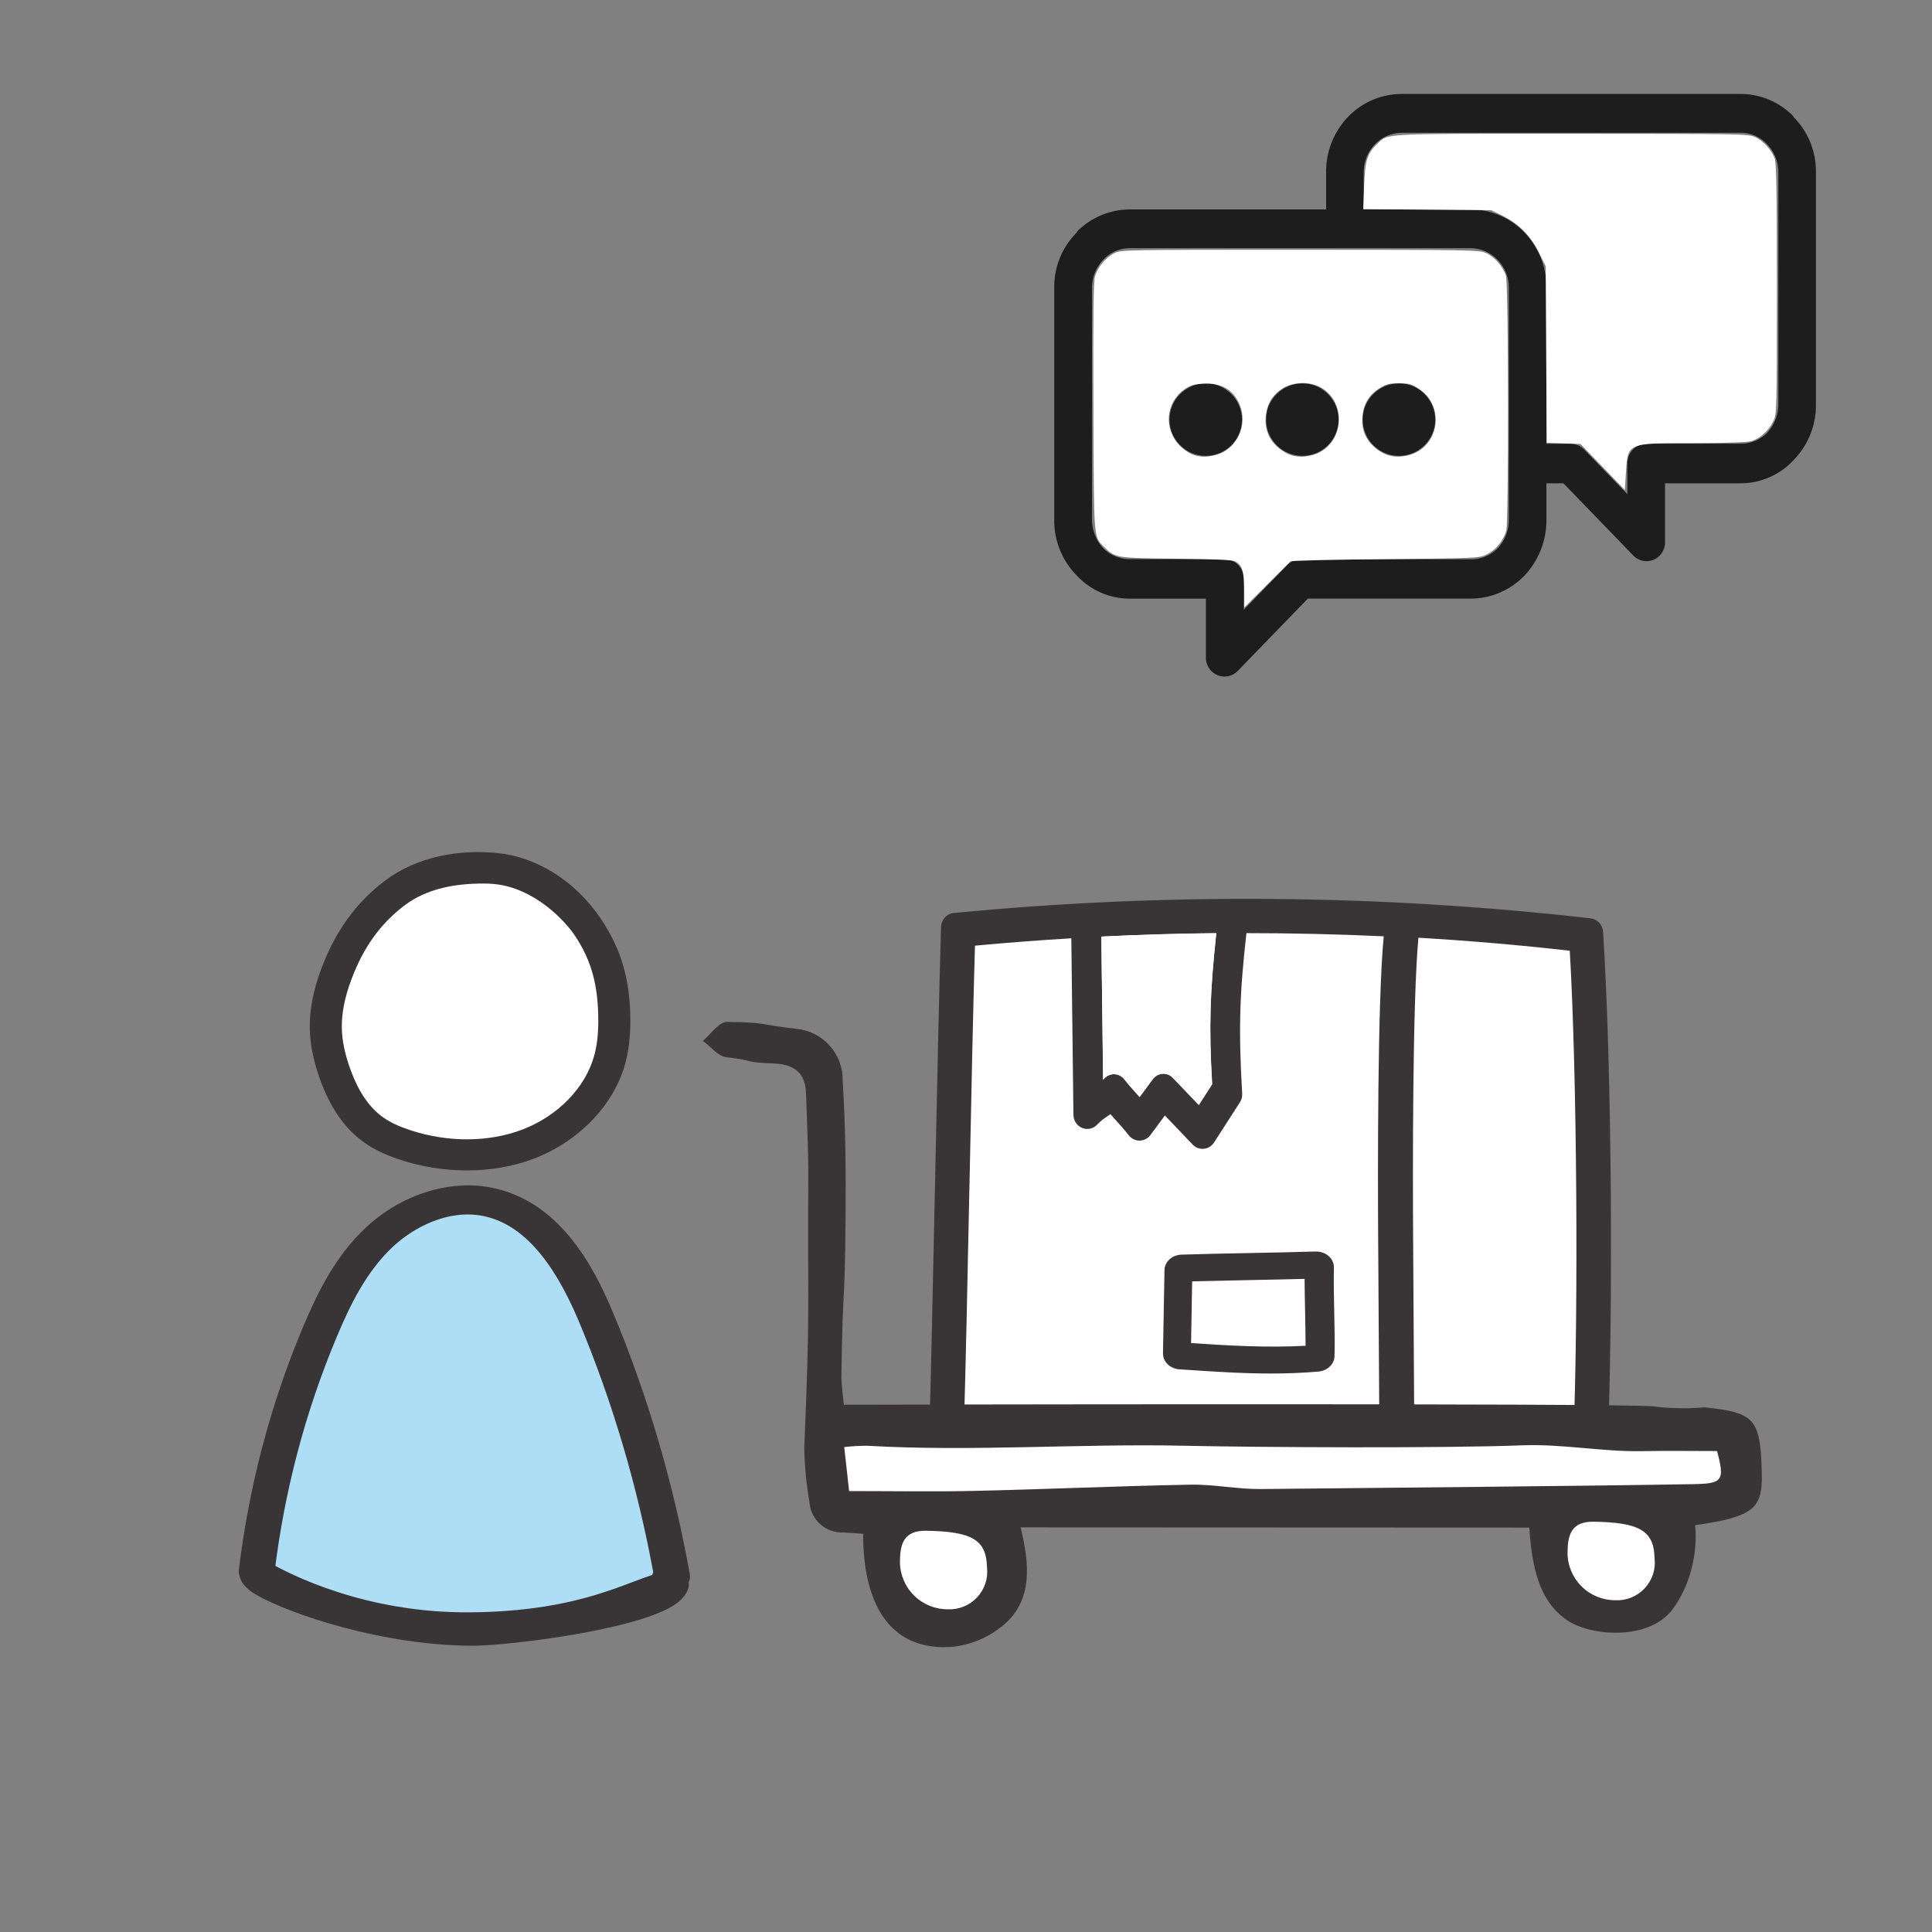 <?xml version="1.0" encoding="UTF-8" standalone="no"?>
<svg
   id="icon-Consulting"
   width="80"
   height="80"
   viewBox="0 0 80 80"
   version="1.1"
   sodipodi:docname="Coaching-PO.svg"
   inkscape:version="1.3.2 (091e20e, 2023-11-25, custom)"
   xml:space="preserve"
   xmlns:inkscape="http://www.inkscape.org/namespaces/inkscape"
   xmlns:sodipodi="http://sodipodi.sourceforge.net/DTD/sodipodi-0.dtd"
   xmlns="http://www.w3.org/2000/svg"
   xmlns:svg="http://www.w3.org/2000/svg"
   xmlns:rdf="http://www.w3.org/1999/02/22-rdf-syntax-ns#"
   xmlns:cc="http://creativecommons.org/ns#"
   xmlns:dc="http://purl.org/dc/elements/1.1/"><rect x="0" y="0" width="80" height="80" fill="#808080" stroke="none"/><defs
     id="defs1"><clipPath
       clipPathUnits="userSpaceOnUse"
       id="clipPath205"><path
         d="M 0,0 H 731.339 V 419.528 H 0 Z"
         transform="translate(-404.066,-295.596)"
         id="path205" /></clipPath><clipPath
       clipPathUnits="userSpaceOnUse"
       id="clipPath328"><path
         d="M 0,0 H 731.339 V 419.528 H 0 Z"
         transform="translate(-387.295,-196.216)"
         id="path328" /></clipPath><clipPath
       clipPathUnits="userSpaceOnUse"
       id="clipPath270"><path
         d="M 0,0 H 731.339 V 419.528 H 0 Z"
         transform="translate(-394.034,-94.009)"
         id="path270" /></clipPath><clipPath
       clipPathUnits="userSpaceOnUse"
       id="clipPath270-3"><path
         d="M 0,0 H 731.339 V 419.528 H 0 Z"
         transform="translate(-394.034,-94.009)"
         id="path270-7" /></clipPath><clipPath
       clipPathUnits="userSpaceOnUse"
       id="clipPath205-9"><path
         d="M 0,0 H 731.339 V 419.528 H 0 Z"
         transform="translate(-404.066,-295.596)"
         id="path205-1" /></clipPath></defs><sodipodi:namedview
     id="namedview1"
     pagecolor="#ffffff"
     bordercolor="#666666"
     borderopacity="1.0"
     inkscape:showpageshadow="2"
     inkscape:pageopacity="0.0"
     inkscape:pagecheckerboard="0"
     inkscape:deskcolor="#d1d1d1"
     showgrid="false"
     inkscape:zoom="6.86875"
     inkscape:cx="39.963603"
     inkscape:cy="59.909008"
     inkscape:window-width="2560"
     inkscape:window-height="1334"
     inkscape:window-x="-11"
     inkscape:window-y="-11"
     inkscape:window-maximized="1"
     inkscape:current-layer="icon-Consulting"
     inkscape:document-rotation="0" /><g
     id="g1"
     transform="translate(95.942,-10.191)"><g
       id="g192"
       transform="translate(-595.921,-88.029)"><path
         id="path193"
         d="m 0,0 c -0.905,0 -1.878,-0.149 -2.654,-0.741 -0.797,-0.608 -1.358,-1.389 -1.758,-2.45 -0.231,-0.613 -0.337,-1.156 -0.325,-1.659 0.01,-0.413 0.102,-0.854 0.281,-1.349 0.275,-0.765 0.64,-1.298 1.115,-1.629 0.231,-0.162 0.516,-0.295 0.897,-0.42 1.26,-0.414 2.625,-0.405 3.744,0.024 1.184,0.453 2.103,1.398 2.398,2.466 0.093,0.336 0.138,0.72 0.138,1.176 C 3.833,-3.415 3.613,-2.575 3.048,-1.734 2.721,-1.246 1.704,-0.15 0.362,-0.018 0.242,-0.006 0.121,0 0,0"
         style="fill:#ffffff;fill-opacity:1;fill-rule:nonzero;stroke:none"
         transform="matrix(1.333,0,0,-1.333,520.044,134.398)" /></g><g
       id="g193"
       transform="translate(-595.921,-88.029)"
       style="fill:#aedef6;fill-opacity:1"><path
         id="path194"
         d="M 0,0 C 1.326,-0.001 2.636,0.143 3.914,0.442 4.431,0.562 4.943,0.707 5.437,0.883 4.883,3.909 4.042,6.878 2.944,9.779 2.429,11.14 1.614,12.683 -0.038,13.001 -1.143,13.213 -2.313,12.764 -3.098,12.075 -3.884,11.385 -4.35,10.486 -4.757,9.593 -5.986,6.892 -6.794,4.057 -7.182,1.183 -4.921,0.441 -2.403,0.002 0,0"
         style="fill:#aedef6;fill-opacity:1;fill-rule:nonzero;stroke:none"
         transform="matrix(1.333,0,0,-1.333,520.152,165.435)" /></g><g
       id="g194"
       transform="translate(-595.921,-88.029)"><path
         id="path195"
         d="M 0,0 C -0.21,0 -0.411,0.097 -0.506,0.263 -0.572,0.38 -0.572,0.509 -0.517,0.62 -1.013,3.312 -1.788,5.927 -2.82,8.395 c -0.836,1.996 -1.821,3.074 -3.012,3.297 -1.076,0.201 -2.141,-0.367 -2.779,-0.967 -0.816,-0.766 -1.314,-1.788 -1.731,-2.78 -0.98,-2.329 -1.632,-4.797 -1.939,-7.336 -0.03,-0.249 -0.306,-0.429 -0.608,-0.406 -0.307,0.024 -0.53,0.246 -0.5,0.494 0.316,2.609 0.986,5.146 1.994,7.542 0.453,1.077 1.003,2.196 1.943,3.08 1.083,1.017 2.565,1.499 3.869,1.256 2.129,-0.398 3.197,-2.409 3.816,-3.888 C -0.686,6.104 0.117,3.365 0.621,0.546 0.656,0.35 0.53,0.158 0.31,0.073 L 0.233,0.042 C 0.157,0.013 0.078,0 0,0"
         style="fill:#393536;fill-opacity:1;fill-rule:nonzero;stroke:none"
         transform="matrix(1.333,0,0,-1.333,527.717,164.149)" /></g><g
       id="g195"
       transform="translate(-595.921,-88.029)"><path
         id="path196"
         d="m 0,0 c -0.691,0 -1.397,0.111 -2.073,0.332 -0.45,0.148 -0.798,0.313 -1.096,0.521 -0.613,0.428 -1.069,1.076 -1.395,1.981 -0.201,0.556 -0.304,1.063 -0.317,1.549 -0.014,0.591 0.104,1.212 0.363,1.898 0.435,1.155 1.068,2.029 1.953,2.705 1.019,0.777 2.327,0.991 3.518,0.874 C 2.133,9.743 3.353,9.021 4.162,7.816 4.791,6.877 5.074,5.929 5.077,4.657 5.077,4.147 5.024,3.707 4.915,3.312 4.56,2.029 3.478,0.902 2.09,0.37 1.445,0.124 0.73,0 0,0 M 0.517,8.913 C -0.324,8.913 -1.229,8.775 -1.95,8.224 -2.69,7.66 -3.211,6.934 -3.583,5.948 -3.798,5.379 -3.896,4.874 -3.885,4.406 -3.875,4.023 -3.79,3.613 -3.624,3.153 -3.368,2.442 -3.029,1.947 -2.588,1.639 -2.373,1.489 -2.108,1.365 -1.754,1.249 -0.583,0.865 0.685,0.873 1.725,1.271 2.825,1.692 3.679,2.57 3.953,3.563 4.04,3.875 4.081,4.232 4.081,4.655 4.079,5.74 3.874,6.52 3.349,7.302 3.045,7.756 2.1,8.774 0.853,8.897 0.742,8.908 0.629,8.913 0.517,8.913"
         style="fill:#393536;fill-opacity:1;fill-rule:nonzero;stroke:none"
         transform="matrix(1.333,0,0,-1.333,519.313,146.686)" /></g><g
       id="g196"
       transform="translate(-595.921,-88.029)"><path
         id="path197"
         d="M 0,0 C 1.1,0.001 5.508,0.532 6.42,1.409 6.811,1.785 6.766,2.162 6.325,2.273 5.363,2.509 4.122,1.069 -0.109,1.037 -3.374,1.012 -5.71,2.219 -6.382,2.603 -7.054,2.986 -7.799,2.193 -6.76,1.588 -5.72,0.983 -2.807,-0.002 0,0"
         style="fill:#393536;fill-opacity:1;fill-rule:nonzero;stroke:none"
         transform="matrix(1.333,0,0,-1.333,519.589,166.366)" /></g><g
       id="g197"
       transform="translate(-595.921,-88.029)"><path
         id="path198"
         d="m 0,0 c 5.515,0.264 11.381,0.204 19.02,-0.196 0.007,-0.001 0.014,-0.001 0.022,-0.001 0.221,0 0.403,0.168 0.413,0.382 0.175,3.798 0.134,10.774 -0.126,14.567 -0.013,0.194 -0.168,0.351 -0.367,0.372 C 12.761,15.787 6.506,15.837 0.295,15.271 0.087,15.252 -0.073,15.086 -0.079,14.884 -0.198,11.117 -0.316,4.179 -0.434,0.413 -0.437,0.301 -0.392,0.193 -0.31,0.114 -0.228,0.036 -0.115,-0.005 0,0 Z"
         style="fill:#ffffff;fill-opacity:1;fill-rule:nonzero;stroke:none"
         transform="matrix(1.333,0,0,-1.333,539.817,157)" /></g><g
       id="g198"
       transform="translate(-595.921,-88.029)"><path
         id="path199"
         d="m 0,0 c 5.844,0.297 12.06,0.229 20.154,-0.221 0.008,-0.001 0.016,-0.001 0.023,-0.001 0.234,0 0.427,0.19 0.438,0.431 0.186,4.275 0.142,11.95 -0.133,16.22 -0.014,0.218 -0.178,0.395 -0.389,0.419 C 13.522,17.595 6.894,17.65 0.312,17.013 0.092,16.992 -0.077,16.805 -0.084,16.578 -0.209,12.337 -0.335,4.704 -0.459,0.464 -0.463,0.339 -0.416,0.217 -0.328,0.129 -0.241,0.041 -0.122,-0.006 0,0 Z M 19.567,0.865 C 17.83,0.964 16.186,1.043 14.616,1.102 l -0.035,5.773 c -0.012,1.989 -0.024,7.365 0.165,9.37 1.567,-0.092 3.134,-0.226 4.701,-0.404 v 0 c 0.227,-3.88 0.267,-11.092 0.12,-14.976 z M 8.337,11.693 7.922,11.049 7.116,11.892 C 7.033,11.98 6.916,12.026 6.797,12.018 6.677,12.01 6.567,11.95 6.495,11.852 L 6.084,11.296 c -0.029,0.032 -0.057,0.063 -0.085,0.095 -0.14,0.156 -0.272,0.302 -0.389,0.454 v 0 C 5.536,11.942 5.424,12 5.303,12.005 5.183,12.01 5.067,11.96 4.985,11.869 4.974,11.856 4.962,11.844 4.95,11.832 l -0.055,4.447 c 1.187,0.059 2.377,0.094 3.57,0.106 V 16.384 C 8.273,14.562 8.23,13.523 8.337,11.693 Z M 0.97,15.998 c 0.995,0.093 1.992,0.17 2.993,0.229 l 0.066,-5.485 v 0 C 4.031,10.561 4.14,10.4 4.304,10.334 c 0.164,-0.065 0.35,-0.02 0.469,0.113 0.093,0.096 0.197,0.179 0.309,0.25 0.031,0.021 0.064,0.043 0.097,0.067 0.054,-0.061 0.108,-0.121 0.161,-0.181 0.146,-0.162 0.283,-0.315 0.405,-0.472 v 0 C 5.826,10.005 5.95,9.943 6.081,9.943 h 0.004 c 0.133,0.002 0.257,0.066 0.337,0.175 L 6.87,10.723 7.733,9.819 C 7.814,9.734 7.924,9.687 8.039,9.687 c 0.014,0 0.027,0 0.041,0.002 0.129,0.012 0.245,0.084 0.317,0.195 L 9.2,11.133 c 0.052,0.08 0.077,0.175 0.071,0.271 -0.12,2.026 -0.075,3.151 0.132,4.984 1.419,0 2.841,-0.033 4.265,-0.099 C 13.47,14.252 13.483,8.868 13.495,6.87 L 13.531,1.132 C 11.368,1.202 9.339,1.237 7.401,1.237 5.034,1.237 2.802,1.185 0.628,1.082 0.742,4.946 0.856,12.134 0.97,15.998 Z"
         style="fill:#393536;fill-opacity:1;fill-rule:nonzero;stroke:none"
         transform="matrix(1.333,0,0,-1.333,539.057,158.704)" /></g><g
       id="g199"
       transform="translate(-595.921,-88.029)"><path
         id="path200"
         d="m 0,0 0.199,-0.013 c 0.898,-0.06 1.763,-0.117 2.643,-0.117 0.486,0 0.976,0.017 1.479,0.061 v 0 C 4.599,-0.044 4.812,0.161 4.818,0.41 4.829,0.873 4.819,1.346 4.809,1.804 4.799,2.252 4.789,2.715 4.8,3.158 4.803,3.293 4.743,3.424 4.635,3.519 4.527,3.613 4.38,3.665 4.229,3.66 3.57,3.64 2.851,3.625 2.156,3.612 1.457,3.598 0.734,3.584 0.068,3.563 v 0 C -0.226,3.554 -0.46,3.342 -0.464,3.08 L -0.51,0.498 v 0 C -0.515,0.238 -0.291,0.019 0,0 Z M 0.63,2.596 C 1.137,2.609 1.665,2.619 2.18,2.629 2.682,2.639 3.195,2.649 3.692,2.661 3.693,2.367 3.699,2.073 3.706,1.785 3.712,1.485 3.719,1.178 3.719,0.875 2.678,0.82 1.66,0.877 0.601,0.946 Z"
         style="fill:#393536;fill-opacity:1;fill-rule:nonzero;stroke:none"
         transform="matrix(1.333,0,0,-1.333,548.816,154.921)" /></g><g
       id="g200"
       transform="translate(-595.921,-88.029)"><path
         id="path201"
         d="M 0,0 -0.415,-0.644 -1.221,0.2 c -0.084,0.087 -0.2,0.133 -0.32,0.126 C -1.66,0.318 -1.77,0.257 -1.842,0.159 l -0.411,-0.556 c -0.029,0.032 -0.057,0.064 -0.086,0.095 -0.139,0.156 -0.271,0.303 -0.388,0.454 v 0 C -2.802,0.249 -2.914,0.307 -3.034,0.312 -3.154,0.317 -3.27,0.267 -3.352,0.176 -3.363,0.164 -3.375,0.151 -3.387,0.14 l -0.055,4.446 c 1.186,0.059 2.376,0.095 3.57,0.106 v 0 C -0.065,2.869 -0.107,1.83 0,0 Z"
         style="fill:#ffffff;fill-opacity:1;fill-rule:nonzero;stroke:none"
         transform="matrix(1.333,0,0,-1.333,550.173,143.114)" /></g><g
       id="g201"
       transform="translate(-595.921,-88.029)"><path
         id="path202"
         d="M 0,0 C 0.578,0.015 1.18,0.027 1.768,0.039 2.34,0.05 2.926,0.062 3.493,0.077 3.494,-0.265 3.502,-0.608 3.509,-0.943 3.516,-1.291 3.524,-1.648 3.524,-2.001 2.337,-2.065 1.175,-1.999 -0.033,-1.918 Z"
         style="fill:#ffffff;fill-opacity:1;fill-rule:nonzero;stroke:none"
         transform="matrix(1.333,0,0,-1.333,549.343,151.278)" /></g><g
       id="g202"
       transform="translate(-595.921,-88.029)"><path
         id="path203"
         d="m 0,0 0.108,-2.156 h 14.341 l 13.694,0.323 V 0.219 L 12.939,0.485 Z"
         style="fill:#ffffff;fill-opacity:1;fill-rule:nonzero;stroke:none"
         transform="matrix(1.333,0,0,-1.333,534.339,157.658)" /></g><g
       id="g203"
       transform="translate(-595.921,-88.029)"><path
         id="path204"
         d="m 0,0 c 0.72,0 1.891,0.485 1.891,1.645 0,0.669 -1.05,1.293 -1.77,1.293 -0.72,0 -1.546,-0.3 -1.546,-0.97 C -1.425,1.298 -0.72,0 0,0"
         style="fill:#ffffff;fill-opacity:1;fill-rule:nonzero;stroke:none"
         transform="matrix(1.333,0,0,-1.333,538.755,165.242)"
         clip-path="url(#clipPath205-9)" /></g><g
       id="g205"
       transform="translate(-595.921,-88.029)"><path
         id="path206"
         d="m 0,0 c 0.72,0 1.797,0.485 1.797,1.644 0,0.67 -0.938,1.348 -1.658,1.348 C -0.58,2.992 -1.59,2.799 -1.59,2.13 -1.59,1.46 -0.72,0 0,0"
         style="fill:#ffffff;fill-opacity:1;fill-rule:nonzero;stroke:none"
         transform="matrix(1.333,0,0,-1.333,566.508,164.918)" /></g><g
       id="g206"
       transform="translate(-595.921,-88.029)"><path
         id="path207"
         d="m 0,0 c 1.577,-0.162 1.737,-0.357 1.779,-2.062 0.027,-1.096 -0.28,-1.34 -2.071,-1.598 0.084,-0.881 -0.156,-1.882 -0.703,-2.614 -0.736,-0.983 -2.536,-0.833 -3.261,-0.347 -0.697,0.468 -1.094,1.266 -1.187,2.886 l -15.803,0.007 c 0.282,-1.156 0.361,-2.201 -0.45,-2.963 -0.456,-0.414 -1.03,-0.674 -1.642,-0.745 -1.82,-0.155 -2.8,1.118 -2.8,3.509 -0.202,0.013 -0.406,0.025 -0.61,0.041 -0.551,-0.025 -1.02,0.393 -1.057,0.94 -0.099,0.562 -0.153,1.13 -0.161,1.7 0.181,4.323 0.104,4.033 0.124,8.359 0.005,0.88 -0.041,1.76 -0.069,2.64 -0.02,0.643 -0.378,0.905 -1.003,0.93 -0.988,0.038 -0.495,0.08 -1.475,0.195 -0.259,0.03 -0.487,0.331 -0.729,0.507 0.249,0.206 0.499,0.59 0.748,0.587 1.221,-0.007 0.96,-0.079 2.174,-0.214 0.398,-0.043 0.765,-0.233 1.029,-0.533 0.264,-0.3 0.405,-0.688 0.394,-1.086 0.089,-1.393 0.101,-2.793 0.09,-4.19 -0.027,-3.213 -0.089,-1.839 -0.13,-5.051 0.011,-0.27 0.049,-0.548 0.078,-0.816 0,0 24.392,0.056 25.151,-0.052 C -0.824,-0.077 0,0 0,0 m 0.388,-1.357 c -0.769,0 -1.546,0.012 -2.323,-0.003 -1.242,-0.023 -2.485,0.229 -3.726,0.181 -2.389,-0.094 -8.117,-0.065 -10.502,-0.013 -3.269,0.071 -6.573,-0.188 -9.84,-0.001 v 0.001 c -0.241,-0.001 -0.482,-0.014 -0.722,-0.041 l 0.152,-1.367 c 1.362,0 2.635,-0.023 3.906,0.006 2.234,0.051 4.468,0.151 6.702,0.193 0.725,0.013 1.452,-0.143 2.178,-0.136 3.353,0.034 10.084,0.093 13.437,0.152 0.92,0.016 0.981,0.111 0.738,1.029 z M -24.994,-4.8 c 0.001,-0.392 0.158,-0.767 0.437,-1.044 0.279,-0.276 0.657,-0.43 1.05,-0.429 0.344,-0.015 0.676,0.121 0.91,0.372 0.234,0.25 0.346,0.59 0.307,0.93 -0.018,0.86 -0.467,1.117 -1.896,1.138 -0.698,0.01 -0.805,-0.423 -0.808,-0.967 z m 20.738,0.282 c 0,-0.392 0.157,-0.768 0.437,-1.044 0.279,-0.277 0.657,-0.431 1.05,-0.43 0.343,-0.015 0.676,0.121 0.91,0.372 0.234,0.25 0.346,0.59 0.306,0.93 -0.017,0.86 -0.466,1.117 -1.895,1.138 -0.698,0.01 -0.805,-0.423 -0.808,-0.966 z"
         style="fill:#393536;fill-opacity:1;fill-rule:nonzero;stroke:none"
         transform="matrix(1.333,0,0,-1.333,570.561,156.496)" /></g></g><g
     id="g2"
     transform="translate(22.33,-1.124)"><path
       id="Pfad_333960"
       data-name="Pfad 333960"
       d="m 41.704,22.671 a 3.336,3.336 0 0 1 -0.905,2.283 3.111,3.111 0 0 1 -2.222,0.958 h -6.753 l -2.9,2.992 a 0.763,0.763 0 0 1 -1.1,0 0.8,0.8 0 0 1 -0.22,-0.591 v -2.4 h -3.153 a 3,3 0 0 1 -2.195,-0.958 3.234,3.234 0 0 1 -0.932,-2.284 v -9.663 a 3.166,3.166 0 0 1 0.932,-2.255 l 0.027,-0.057 a 3.1,3.1 0 0 1 2.168,-0.9 h 14.126 a 3.112,3.112 0 0 1 2.222,0.959 3.265,3.265 0 0 1 0.905,2.255 z M 38.577,11.401 H 24.451 a 1.489,1.489 0 0 0 -1.07,0.451 l -0.028,0.028 a 1.677,1.677 0 0 0 -0.466,1.128 v 9.663 a 1.747,1.747 0 0 0 0.466,1.156 1.562,1.562 0 0 0 1.1,0.45 h 3.92 a 0.808,0.808 0 0 1 0.8,0.818 v 1.276 l 1.782,-1.832 a 0.793,0.793 0 0 1 0.577,-0.255 h 7.049 a 1.559,1.559 0 0 0 1.1,-0.45 1.741,1.741 0 0 0 0.467,-1.156 v -9.67 a 1.672,1.672 0 0 0 -0.467,-1.128 1.586,1.586 0 0 0 -1.1,-0.479"
       fill="#1d1d1d" /><path
       id="Pfad_333961"
       data-name="Pfad 333961"
       d="m 40.677,19.501 h 2.031 a 0.789,0.789 0 0 1 0.574,0.253 l 1.774,1.833 v -1.273 a 0.806,0.806 0 0 1 0.791,-0.817 h 3.905 a 1.544,1.544 0 0 0 1.092,-0.451 1.745,1.745 0 0 0 0.464,-1.152 V 8.227 A 1.671,1.671 0 0 0 50.844,7.1 L 50.817,7.071 A 1.488,1.488 0 0 0 49.752,6.621 H 35.694 A 1.573,1.573 0 0 0 34.601,7.1 1.677,1.677 0 0 0 34.137,8.227 v 2.214 H 32.581 V 8.227 a 3.275,3.275 0 0 1 0.9,-2.255 3.1,3.1 0 0 1 2.213,-0.958 h 14.061 a 3.072,3.072 0 0 1 2.153,0.9 l 0.028,0.055 a 3.181,3.181 0 0 1 0.928,2.255 v 9.67 a 3.25,3.25 0 0 1 -0.928,2.284 2.989,2.989 0 0 1 -2.185,0.958 h -3.136 v 2.4 a 0.8,0.8 0 0 1 -0.219,0.592 0.758,0.758 0 0 1 -1.093,0 l -2.895,-2.992 h -1.731 z"
       fill="#1d1d1d" /><circle
       id="Ellipse_727"
       data-name="Ellipse 727"
       cx="27.597"
       cy="18.5"
       r="1.5"
       fill="#1d1d1d" /><circle
       id="Ellipse_728"
       data-name="Ellipse 728"
       cx="31.597"
       cy="18.5"
       r="1.5"
       fill="#1d1d1d" /><circle
       id="Ellipse_729"
       data-name="Ellipse 729"
       cx="35.597"
       cy="18.5"
       r="1.5"
       fill="#1d1d1d" /><path
       style="fill:#ffffff;fill-opacity:1;stroke:none;stroke-width:0.272"
       d="m 29.191,25.565 c -3.73e-4,-0.776 -0.087,-1.051 -0.376,-1.198 -0.117,-0.06 -0.869,-0.093 -2.427,-0.108 -2.463,-0.023 -2.552,-0.037 -2.973,-0.462 -0.474,-0.478 -0.446,-0.139 -0.469,-5.781 -0.015,-3.684 0.002,-5.217 0.062,-5.434 0.106,-0.384 0.44,-0.79 0.801,-0.974 0.274,-0.14 0.46,-0.143 7.691,-0.142 7.05,0.002 7.424,0.008 7.706,0.136 0.355,0.161 0.708,0.568 0.822,0.948 0.107,0.357 0.118,10.185 0.012,10.555 -0.117,0.406 -0.43,0.789 -0.792,0.968 -0.336,0.165 -0.359,0.167 -4.208,0.203 -2.129,0.02 -3.898,0.061 -3.931,0.092 -0.033,0.031 -0.478,0.473 -0.988,0.983 l -0.928,0.927 z m -1.122,-5.618 c 0.831,-0.247 1.28,-1.236 0.936,-2.06 -0.261,-0.624 -0.764,-0.919 -1.498,-0.878 -0.404,0.023 -0.55,0.067 -0.801,0.244 -0.773,0.546 -0.858,1.646 -0.181,2.324 0.445,0.445 0.912,0.557 1.543,0.37 z m 3.924,0.027 c 1.295,-0.326 1.529,-2.15 0.361,-2.811 -0.445,-0.252 -1.137,-0.233 -1.573,0.044 -0.423,0.268 -0.644,0.629 -0.696,1.135 -0.055,0.532 0.115,0.976 0.501,1.306 0.426,0.365 0.858,0.465 1.407,0.326 z m 3.999,0.001 c 1.265,-0.318 1.54,-2.003 0.447,-2.742 -0.308,-0.208 -0.408,-0.237 -0.837,-0.237 -0.412,0 -0.538,0.032 -0.818,0.21 -0.423,0.268 -0.644,0.629 -0.696,1.135 -0.055,0.532 0.115,0.976 0.501,1.306 0.425,0.364 0.858,0.465 1.403,0.328 z"
       id="path1" /><path
       style="fill:#ffffff;fill-opacity:1;stroke:none;stroke-width:0.272"
       d="m 44.031,20.46 -0.919,-0.952 -0.698,-0.025 -0.698,-0.025 -0.021,-3.655 -0.021,-3.655 -0.277,-0.56 C 41.056,10.897 40.547,10.38 39.897,10.062 L 39.418,9.827 36.77,9.805 34.121,9.784 34.155,8.823 c 0.037,-1.05 0.13,-1.348 0.543,-1.74 0.468,-0.444 0.059,-0.423 8.048,-0.421 6.925,0.002 7.315,0.008 7.594,0.135 0.325,0.148 0.658,0.502 0.809,0.862 0.079,0.189 0.098,1.234 0.098,5.418 0,5.092 -0.003,5.19 -0.151,5.495 -0.188,0.389 -0.562,0.723 -0.921,0.823 -0.163,0.045 -1.145,0.077 -2.411,0.077 -2.73,5.19e-4 -2.689,-0.018 -2.769,1.24 l -0.044,0.7 z"
       id="path2" /></g></svg>
